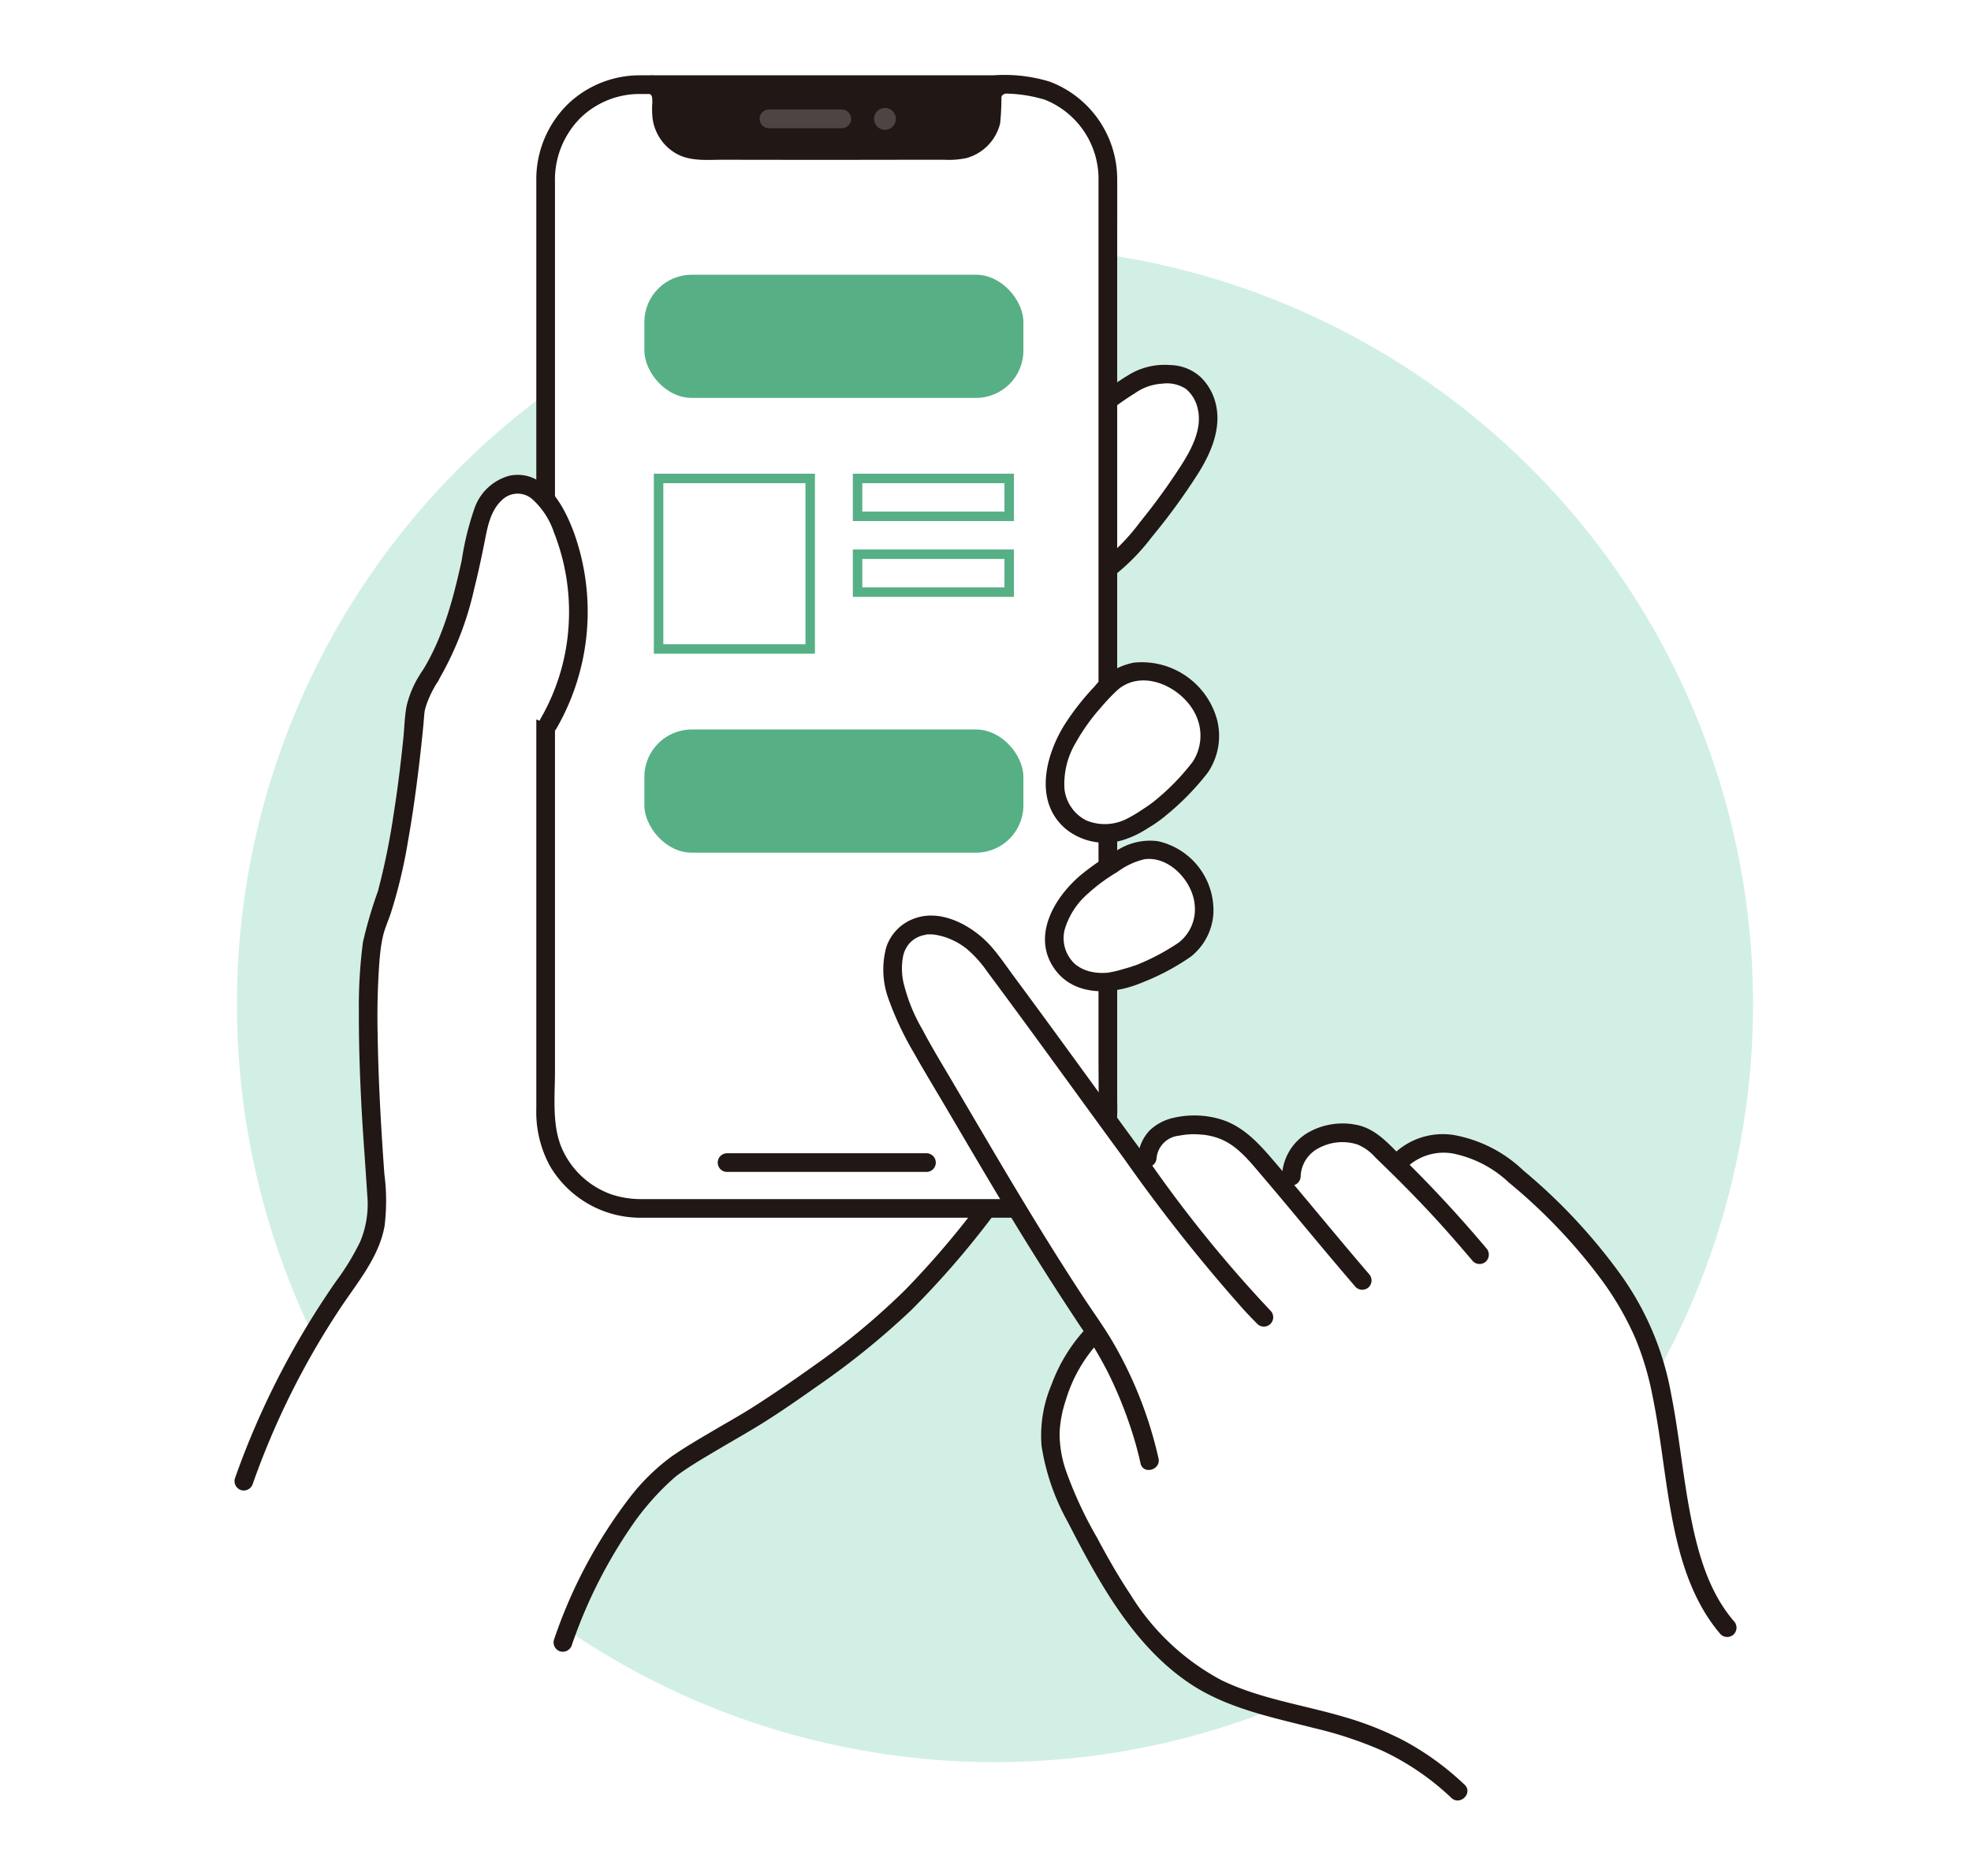 <svg xmlns="http://www.w3.org/2000/svg" xmlns:xlink="http://www.w3.org/1999/xlink" width="208" height="198" viewBox="0 0 208 198"><defs><clipPath id="a"><rect width="158.504" height="182.1" fill="none"/></clipPath></defs><g transform="translate(-849 -1042)"><rect width="208" height="198" transform="translate(849 1042)" fill="#fff"/><circle cx="80" cy="80" r="80" transform="translate(874 1068)" fill="#97dac3" opacity="0.432"/><g transform="translate(873.748 1049.95)"><g clip-path="url(#a)"><path d="M2.4,210.364A84.544,84.544,0,0,1,12.59,190.33c1.567-2.271,3.3-4.579,3.733-7.3a19.1,19.1,0,0,0-.035-4.462c-.807-10.722-1.278-23.529.156-27.021,2.267-5.519,3.539-16.654,4.047-22.5a10.908,10.908,0,0,1,1.519-3.587q.363-.57.692-1.176c2.065-3.792,3.178-8.554,4.027-12.7a15.552,15.552,0,0,1,1.133-4.034,4.157,4.157,0,0,1,3.209-2.42c2.12-.138,3.7,1.911,4.579,3.844a23.663,23.663,0,0,1-1.136,21.492l46.239,51.194c-6.965,9.03-11.18,13.252-23.889,21.581-1.73,1.134-8.035,4.6-9.619,5.964-5.209,4.474-8.889,11.775-11.18,18.183Z" transform="translate(-1.413 -61.972)" fill="#fff"/><path d="M222.875,80.192a33.581,33.581,0,0,1,3.547-2.489,6.7,6.7,0,0,1,4.459-.731c2.028.325,3.308,2.553,3.258,4.607a11.116,11.116,0,0,1-2.172,5.686c-2.893,4.375-6.519,8.939-8.864,10.48" transform="translate(-131.394 -45.322)" fill="#fff"/><path d="M222.164,79.459a29.335,29.335,0,0,1,2.88-2.033,5.5,5.5,0,0,1,2.85-.985,3.663,3.663,0,0,1,2.489.55,3.761,3.761,0,0,1,1.256,2.117c.5,2.1-.684,4.3-1.787,6.009a66.949,66.949,0,0,1-4.3,5.927,22.057,22.057,0,0,1-4.355,4.422c-1.05.7-.064,2.408.994,1.7a22.193,22.193,0,0,0,4.59-4.529,66.524,66.524,0,0,0,4.915-6.749c1.354-2.152,2.478-4.793,1.827-7.371a5.772,5.772,0,0,0-1.6-2.787,4.919,4.919,0,0,0-3.227-1.254,7.286,7.286,0,0,0-4.054.869,29.32,29.32,0,0,0-3.875,2.723.993.993,0,0,0,0,1.393,1.007,1.007,0,0,0,1.393,0Z" transform="translate(-129.985 -43.894)" fill="#211715"/><path d="M89.868,2.405h39.588a9.872,9.872,0,0,1,9.872,9.872v98.87a9.871,9.871,0,0,1-9.871,9.871H89.869A9.872,9.872,0,0,1,80,111.146V12.277a9.871,9.871,0,0,1,9.871-9.872Z" transform="translate(-47.162 -1.418)" fill="#fff"/><path d="M144.339,2.405a1.58,1.58,0,0,0-1.045,1.367V5.32a4.022,4.022,0,0,1-4.014,4.022c-3.825.005-9.56.014-13.433.021s-9.608-.016-13.433-.021A4.022,4.022,0,0,1,108.4,5.32V3.772a1.582,1.582,0,0,0-.95-1.367" transform="translate(-63.346 -1.418)" fill="#211715"/><path d="M142.235.307c.391-.307-.043-.036-.148.031a2.73,2.73,0,0,0-.723.663,3.4,3.4,0,0,0-.463,2.212,4.333,4.333,0,0,1-.3,2.019,3.1,3.1,0,0,1-1.243,1.329,3.52,3.52,0,0,1-1.837.394l-2.34,0-5.21.007q-4.821.008-9.641,0l-5.258-.008-2.48,0a13.452,13.452,0,0,1-2.038-.03,3.069,3.069,0,0,1-2.577-2.865,7.1,7.1,0,0,0-.227-2.689,2.367,2.367,0,0,0-.64-.832,3.306,3.306,0,0,0-.385-.282c-.1-.064-.316-.226.011.048a1.012,1.012,0,0,0-1.393,0,.994.994,0,0,0,0,1.394,4.063,4.063,0,0,0,.446.3c.033.021.136.1,0-.009a.76.76,0,0,1,.135.13c-.082-.123.091.205.068.126a3.914,3.914,0,0,1,.017.97,10.619,10.619,0,0,0,.041,1.272,5.032,5.032,0,0,0,2.593,3.841c1.487.785,3.189.6,4.813.6l5.363.007q5.031.008,10.061,0l5.418-.008,2.509,0a9.01,9.01,0,0,0,2.375-.176,5.044,5.044,0,0,0,3.553-3.658,25.314,25.314,0,0,0,.134-2.721.379.379,0,0,1,.214-.332,6.355,6.355,0,0,0,.547-.339.99.99,0,0,0,0-1.393,1.011,1.011,0,0,0-1.394,0Z" transform="translate(-61.939 -0.016)" fill="#211715"/><path d="M128.03,118.617H88.8a10.014,10.014,0,0,1-3.272-.489,9,9,0,0,1-5.136-4.628c-1.2-2.5-.837-5.688-.837-8.4V11.285a9.226,9.226,0,0,1,2.716-6.814,8.941,8.941,0,0,1,6.172-2.5c.353,0,.707,0,1.06,0h36.189a15.116,15.116,0,0,1,5.548.6,8.993,8.993,0,0,1,5.675,8.391c0,.791,0,1.582,0,2.374V103.7c0,2.063.035,4.13,0,6.194a8.98,8.98,0,0,1-8.886,8.72.986.986,0,0,0,0,1.97,10.98,10.98,0,0,0,10.77-9.546,21.546,21.546,0,0,0,.087-2.709V18.02c0-2.372.014-4.745,0-7.117A11.008,11.008,0,0,0,131.767.669,16.389,16.389,0,0,0,125.816,0H89.383c-.423,0-.848-.009-1.272.006a10.96,10.96,0,0,0-7.119,2.961,11.107,11.107,0,0,0-3.407,8.2v97.877a11.947,11.947,0,0,0,1.432,6.068,11.073,11.073,0,0,0,9.734,5.471h39.278a.986.986,0,0,0,0-1.97" transform="translate(-45.736 0)" fill="#211715"/><path d="M125.163,279.166h7.294l10.836,0h3a.986.986,0,0,0,0-1.97H138.92l-10.812,0h-2.944a.986.986,0,0,0,0,1.97Z" transform="translate(-73.228 -163.417)" fill="#211715"/><path d="M135.937,10.763q3.887,0,7.774,0a.986.986,0,0,0,0-1.97q-3.887,0-7.774,0a.986.986,0,0,0,0,1.97" transform="translate(-79.579 -5.181)" fill="#4d4544"/><path d="M165.642,10.7a1.15,1.15,0,0,0,0-2.3,1.15,1.15,0,0,0,0,2.3" transform="translate(-96.998 -4.952)" fill="#4d4544"/><path d="M50.182,125.457q.363-.57.692-1.176c2.065-3.793,3.178-8.555,4.027-12.7a15.548,15.548,0,0,1,1.133-4.034,4.156,4.156,0,0,1,3.209-2.42c2.12-.139,3.7,1.911,4.579,3.843a23.663,23.663,0,0,1-1.136,21.492" transform="translate(-29.584 -61.972)" fill="#fff"/><path d="M49.587,124.547a33.607,33.607,0,0,0,3.848-9.791c.42-1.669.78-3.353,1.113-5.04.3-1.533.616-3.227,1.827-4.327a2.352,2.352,0,0,1,3.155-.114,8.192,8.192,0,0,1,2.322,3.548,22.739,22.739,0,0,1,1.564,9.457,22.411,22.411,0,0,1-3.026,10.279.986.986,0,0,0,1.7.995,24.713,24.713,0,0,0,1.9-20.63c-1.047-2.882-3.124-6.816-6.823-6.1a5.409,5.409,0,0,0-3.658,3.32,30.377,30.377,0,0,0-1.391,5.607c-.893,4.076-1.986,8.244-4.232,11.807-.678,1.076,1.026,2.066,1.7.995Z" transform="translate(-28.139 -60.566)" fill="#211715"/><path d="M19.747,152.8a10.612,10.612,0,0,0-1.584,3.58c-.215,1.1-.23,2.269-.344,3.385-.275,2.675-.6,5.346-1.02,8a74.551,74.551,0,0,1-1.661,8.156,46.635,46.635,0,0,0-1.581,5.375,51.3,51.3,0,0,0-.432,7.26c-.017,3.125.086,6.251.236,9.372.161,3.347.441,6.684.644,10.029a10.293,10.293,0,0,1-.725,4.931,26,26,0,0,1-2.56,4.213A87.284,87.284,0,0,0,.927,235.516q-.465,1.207-.893,2.428a1,1,0,0,0,.688,1.212,1,1,0,0,0,1.212-.688A83.873,83.873,0,0,1,11.2,219.892c1.782-2.682,4.042-5.332,4.632-8.593a21.8,21.8,0,0,0-.015-5.492q-.18-2.441-.324-4.884c-.19-3.23-.334-6.464-.383-9.7a79.107,79.107,0,0,1,.19-7.972q.031-.363.07-.724c.013-.123.027-.246.041-.369.006-.051.012-.1.019-.154.041-.322-.014.094.012-.086.06-.413.13-.825.223-1.231.192-.837.555-1.615.826-2.427A53.6,53.6,0,0,0,18.3,170.7c.5-2.819.894-5.658,1.226-8.5q.217-1.866.4-3.735c.05-.523.074-1.054.144-1.575-.022.167.024-.094.036-.142.034-.14.076-.278.12-.415a8.606,8.606,0,0,1,.347-.893,12.031,12.031,0,0,1,.882-1.642c.7-1.063-1.008-2.052-1.7-.995Z" transform="translate(0 -89.814)" fill="#211715"/><path d="M83.965,336.169a51.629,51.629,0,0,1,6.762-13.2,29.045,29.045,0,0,1,2.337-2.8q.6-.633,1.242-1.225c.192-.176.386-.352.585-.52.048-.041.1-.08.146-.12.16-.135-.138.1.028-.021,1.39-1.024,2.9-1.892,4.381-2.771,1.465-.868,2.949-1.707,4.4-2.6,2.058-1.272,4.053-2.668,6.03-4.063a82.568,82.568,0,0,0,9.908-8.022,93.135,93.135,0,0,0,8.768-10.144.991.991,0,0,0-.353-1.348,1.011,1.011,0,0,0-1.348.354,93.688,93.688,0,0,1-7.672,8.968,74.617,74.617,0,0,1-9.438,7.879c-2.138,1.534-4.313,3.025-6.526,4.447-1.351.868-2.76,1.65-4.143,2.463-1.549.913-3.119,1.815-4.595,2.845a21.937,21.937,0,0,0-4.447,4.377,51.759,51.759,0,0,0-7.963,14.982.994.994,0,0,0,.688,1.212,1.006,1.006,0,0,0,1.212-.688Z" transform="translate(-48.361 -170.497)" fill="#211715"/><path d="M221.765,167.884l1.8-1.642a11.337,11.337,0,0,0,3.368-4.266,6.494,6.494,0,0,0-2.346-7.118c-2.141-1.606-4.954-2.271-7.193-.807a23.961,23.961,0,0,0-4.31,4.834A12.107,12.107,0,0,0,210.9,164.5a5.378,5.378,0,0,0,2.24,5,5.911,5.911,0,0,0,5.754.2,21.93,21.93,0,0,0,2.873-1.815" transform="translate(-124.313 -90.341)" fill="#fff"/><path d="M221.113,167.18a27.8,27.8,0,0,0,4.565-4.643,6.9,6.9,0,0,0,1-5.482,8.238,8.238,0,0,0-8.825-6.12,7.04,7.04,0,0,0-4.128,2.512,27.2,27.2,0,0,0-3.136,3.987c-2.046,3.257-3.3,8.157.082,11.038a6.555,6.555,0,0,0,6.316,1.1,10.4,10.4,0,0,0,2.369-1.17,14.142,14.142,0,0,0,1.757-1.218c.96-.832-.439-2.221-1.393-1.393-.164.142.164-.105-.012.01-.085.056-.166.119-.25.177q-.38.264-.77.515a14.465,14.465,0,0,1-1.566.926,5.1,5.1,0,0,1-4.293.158,4.258,4.258,0,0,1-2.275-3.261,8.455,8.455,0,0,1,1.2-4.953,20.7,20.7,0,0,1,2.556-3.6c.465-.544.944-1.078,1.458-1.579.2-.2.405-.386.621-.564.024-.02.156-.115.019-.016.044-.032.088-.064.134-.093a5.346,5.346,0,0,1,.571-.322c2.762-1.272,6.321.857,7.385,3.479a5.042,5.042,0,0,1-.427,4.746,24.483,24.483,0,0,1-4.348,4.381c-.941.857.456,2.249,1.39,1.393" transform="translate(-122.964 -88.94)" fill="#211715"/><path d="M219.546,212.3l1.977-.917a10.171,10.171,0,0,0,4.03-2.737,5.826,5.826,0,0,0-.085-6.718c-1.395-1.95-3.622-3.277-5.93-2.631a21.511,21.511,0,0,0-4.988,2.968,10.853,10.853,0,0,0-3.38,4.212,4.821,4.821,0,0,0,.565,4.878,5.3,5.3,0,0,0,4.865,1.724,19.679,19.679,0,0,0,2.946-.779" transform="translate(-124.248 -117.395)" fill="#fff"/><path d="M218.637,211.762a24.792,24.792,0,0,0,5.116-2.721,6.3,6.3,0,0,0,2.392-4.595,7.483,7.483,0,0,0-5.862-7.6,6.461,6.461,0,0,0-4.362,1.008,24.862,24.862,0,0,0-3.735,2.537c-2.8,2.337-5.262,6.463-2.811,9.931,2.121,3,6.232,2.741,9.262,1.437a.992.992,0,0,0,.353-1.348,1.012,1.012,0,0,0-1.348-.354c.35-.15-.111.025-.23.062-.271.084-.544.164-.818.238a11.537,11.537,0,0,1-1.581.369,5.734,5.734,0,0,1-1.74-.09,3.983,3.983,0,0,1-1.683-.777,3.69,3.69,0,0,1-1.137-3.694,8.037,8.037,0,0,1,2.489-3.817A18.718,18.718,0,0,1,216,200.1a7.664,7.664,0,0,1,2.9-1.352c2.634-.338,5.09,2.387,5.273,4.858a4.448,4.448,0,0,1-1.683,3.94,23.516,23.516,0,0,1-4.843,2.514.994.994,0,0,0-.353,1.348,1.008,1.008,0,0,0,1.346.352" transform="translate(-122.842 -116.008)" fill="#211715"/><path d="M228.879,309.941c-8.054-7.626-15.551-7.028-23.875-10.2-7.65-2.911-11.955-10.106-15.743-17.362-1.563-3-3.158-6.1-3.4-9.47s1.795-8.483,4.547-11.235l.205-.205C184.177,251.938,179.7,244.031,173,232.7c-1.194-2.022-3.2-5.637-3.6-7.927-.7-3.94.8-5.764,3.224-6.242.721-.142,4.171.025,6.839,3.6,6.475,8.687,12,16.452,16.807,22.941-1.257-5.488,3.832-5.755,6.349-5.336a8.63,8.63,0,0,1,5.169,3.252c1.267,1.461,2.474,2.893,3.694,4.351-.752-3.824.671-5.8,3.493-6.663a5.573,5.573,0,0,1,5.152.965c.787.751,1.533,1.471,2.255,2.18,1.642-2.181,4.832-2.671,7.435-1.871,2.577.793,4.7,2.6,6.69,4.421,5.346,4.9,10.423,10.472,12.744,17.343,3.032,8.978,1.832,21.807,8.045,28.962" transform="translate(-99.766 -128.814)" fill="#fff"/><path d="M195.824,273.368a43.165,43.165,0,0,0-4.7-12.068c-.992-1.73-2.182-3.349-3.274-5.016q-1.769-2.7-3.476-5.44c-2.286-3.665-4.5-7.377-6.69-11.1q-1.784-3.026-3.563-6.056c-1.09-1.853-2.216-3.688-3.216-5.593a18.237,18.237,0,0,1-2.011-5.019,6.967,6.967,0,0,1-.043-2.6,3.023,3.023,0,0,1,.78-1.569,2.945,2.945,0,0,1,1.382-.759,2.261,2.261,0,0,0,.433-.1c-.033.058-.272.013-.046.011.2,0,.4-.005.6.011.062,0,.123.012.187.018.16.016-.246-.044.021,0,.117.021.234.041.351.065a7.614,7.614,0,0,1,.985.281,7.528,7.528,0,0,1,2.037,1.149,12.371,12.371,0,0,1,2.186,2.435q1.137,1.528,2.267,3.061,2.185,2.965,4.351,5.942c2.59,3.554,5.167,7.118,7.77,10.663a177.639,177.639,0,0,0,12.777,16.119q.662.711,1.347,1.4a.986.986,0,0,0,1.393-1.393,136.965,136.965,0,0,1-12.6-15.474c-2.638-3.569-5.239-7.165-7.85-10.754q-2.157-2.965-4.325-5.921-1.169-1.592-2.343-3.179c-.769-1.038-1.5-2.126-2.349-3.1-1.811-2.087-5.111-4.008-7.963-3.059a4.822,4.822,0,0,0-3.152,3.119,9.021,9.021,0,0,0,.269,5.509,33.234,33.234,0,0,0,2.631,5.579c1.13,2.009,2.331,3.981,3.5,5.967,2.324,3.952,4.641,7.909,7.023,11.827q3.448,5.672,7.126,11.2a42.486,42.486,0,0,1,2.878,4.828,45.138,45.138,0,0,1,2.508,6.209c.351,1.1.654,2.2.9,3.327.272,1.238,2.172.714,1.9-.524Z" transform="translate(-98.315 -127.385)" fill="#211715"/><path d="M234.237,271.956a2.634,2.634,0,0,1,2.394-2.343,7.544,7.544,0,0,1,1.967-.138c.282.013.565.036.845.073-.232-.031.044.008.077.014.107.02.214.038.321.06a7.286,7.286,0,0,1,.911.257c1.972.7,3.3,2.438,4.614,3.974,1.467,1.717,2.911,3.453,4.357,5.188,1.828,2.195,3.661,4.385,5.523,6.551a.994.994,0,0,0,1.393,0,1,1,0,0,0,0-1.393c-3.407-3.965-6.7-8.028-10.1-12-1.564-1.825-3.185-3.6-5.559-4.32a9.714,9.714,0,0,0-4.975-.144,5.3,5.3,0,0,0-2.472,1.3,4.556,4.556,0,0,0-1.266,2.917.993.993,0,0,0,.985.985,1.007,1.007,0,0,0,.985-.985" transform="translate(-136.931 -157.691)" fill="#211715"/><path d="M271.282,275.128a3.49,3.49,0,0,1,1.913-2.983,5.238,5.238,0,0,1,4.074-.381,4.992,4.992,0,0,1,1.881,1.357q1.026.988,2.042,1.99,1.949,1.929,3.82,3.934c1.528,1.645,3,3.334,4.451,5.049a.993.993,0,0,0,1.393,0,1.007,1.007,0,0,0,0-1.4q-4.1-4.868-8.632-9.34c-1.416-1.391-2.778-3.09-4.779-3.6a7.336,7.336,0,0,0-5.244.68,5.541,5.541,0,0,0-2.888,4.685.993.993,0,0,0,.985.985,1,1,0,0,0,.985-.985Z" transform="translate(-158.771 -158.912)" fill="#211715"/><path d="M298.139,276.2a5.646,5.646,0,0,1,5.266-1.82,12.087,12.087,0,0,1,5.863,3.058,58.294,58.294,0,0,1,9.874,10.4,31.958,31.958,0,0,1,3.514,6.14,31.582,31.582,0,0,1,1.765,5.961c.86,4.189,1.238,8.459,2.02,12.661.833,4.468,2.15,9.007,5.169,12.519a.994.994,0,0,0,1.393,0,1,1,0,0,0,0-1.394c-2.647-3.078-3.784-7.153-4.55-11.057-.843-4.3-1.219-8.672-2.076-12.967a30.959,30.959,0,0,0-5.389-12.649,60.131,60.131,0,0,0-10.2-10.895,14.239,14.239,0,0,0-7.388-3.747,7.443,7.443,0,0,0-6.659,2.4,1.015,1.015,0,0,0,0,1.393.992.992,0,0,0,1.393,0Z" transform="translate(-174.781 -160.566)" fill="#211715"/><path d="M252.04,369.841a29.508,29.508,0,0,0-6.512-4.708,34.663,34.663,0,0,0-6.328-2.485c-4.249-1.245-8.8-1.889-12.815-3.839A25.15,25.15,0,0,1,216.8,349.8c-1.3-1.948-2.456-3.99-3.557-6.055a42.529,42.529,0,0,1-3.287-7.094,12.05,12.05,0,0,1-.653-4.008,12.681,12.681,0,0,1,.637-3.346,15.747,15.747,0,0,1,3.635-6.327c.892-.9-.5-2.3-1.393-1.393a17.583,17.583,0,0,0-3.735,6.037,13.786,13.786,0,0,0-1.052,6.444,23.98,23.98,0,0,0,2.8,8.1c1.122,2.2,2.284,4.392,3.56,6.51,2.427,4.03,5.363,7.869,9.317,10.508,3.912,2.608,8.631,3.545,13.115,4.693a41.353,41.353,0,0,1,7.14,2.37,27.528,27.528,0,0,1,7.319,4.993c.923.869,2.319-.522,1.393-1.393Z" transform="translate(-122.23 -189.41)" fill="#211715"/></g></g><rect width="40" height="13" rx="5" transform="translate(917 1071)" fill="#57af86"/><rect width="40" height="13" rx="5" transform="translate(917 1119)" fill="#57af86"/><rect width="17" height="19" transform="translate(918 1092)" fill="#fff"/><path d="M1,1V18H16V1H1M0,0H17V19H0Z" transform="translate(918 1092)" fill="#57af86"/><rect width="17" height="5" transform="translate(939 1092)" fill="#fff"/><path d="M1,1V4H16V1H1M0,0H17V5H0Z" transform="translate(939 1092)" fill="#57af86"/><rect width="17" height="5" transform="translate(939 1100)" fill="#fff"/><path d="M1,1V4H16V1H1M0,0H17V5H0Z" transform="translate(939 1100)" fill="#57af86"/></g></svg>